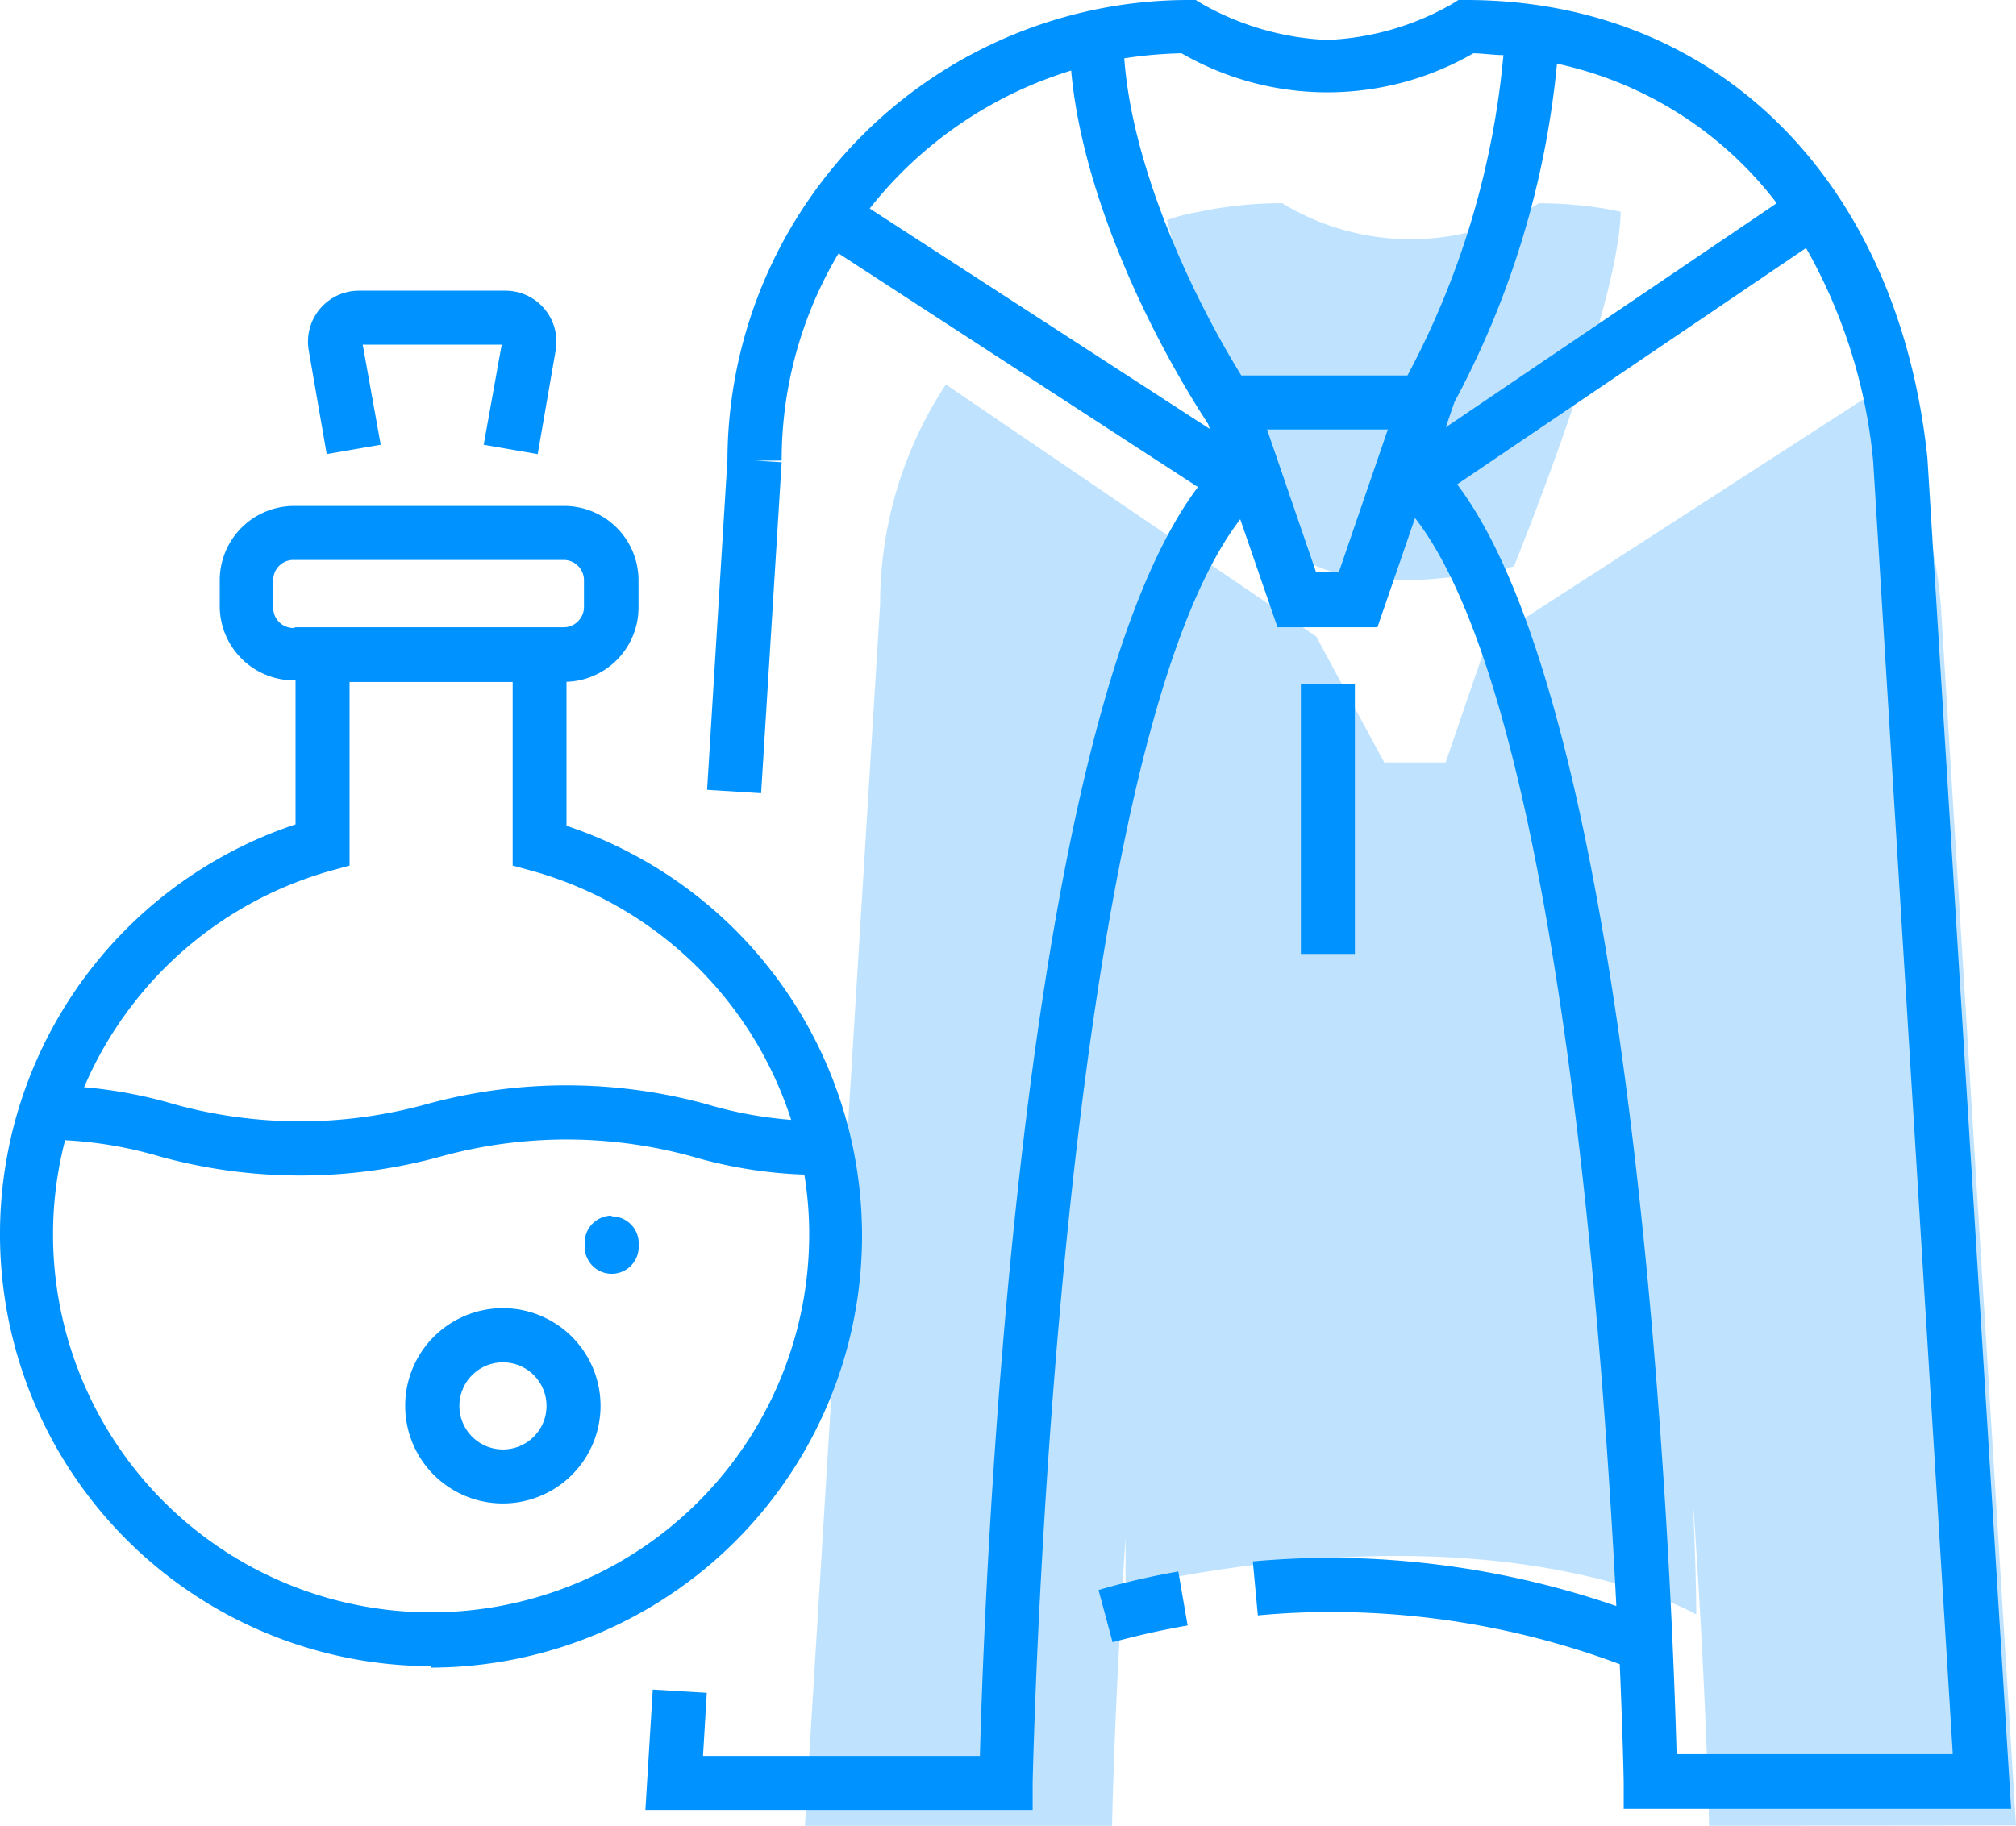<svg xmlns="http://www.w3.org/2000/svg" width="111.976" height="101.44" viewBox="0 0 111.976 101.44">
  <defs>
    <style>
      .a, .b {
        fill: #0092ff;
      }

      .a {
        opacity: 0.25;
      }
    </style>
  </defs>
  <title>cloak-and-potion</title>
  <g>
    <path class="a" d="M64.816,12.23c.95,3.57,4.89,17.74,8.35,19.24,4,1.73,10.92,0,10.92,0s5.86-14.37,5.93-19.71c-.4-.08-.79-.16-1.2-.22h0a24.011,24.011,0,0,0-3.33-.25,13.73,13.73,0,0,1-14.27,0,22.404,22.404,0,0,0-4.73.5h0A8.93,8.93,0,0,0,64.816,12.23Z"/>
    <path class="a" d="M111.976,101.42l-4.18-67.88a28.834,28.834,0,0,0-3.71-11.74L82.576,35.71,80.296,42.36H76.886l-3.78-7-20.57-14a22.173,22.173,0,0,0-3.65,12.2l-1.05,17L44.997,96.73l-.29,4.71H61.767s.13-6.75.75-16v2.73c21.31-4.63,31.7,1.53,31.7,1.53s0-2.58-.21-6.63c.76,10.45.92,18.37.92,18.37Z"/>
    <path class="b" d="M65.446,87.31l.52,3c-1.4.24-2.8.56-4.17.93l-.78-2.9A40.015,40.015,0,0,1,65.446,87.31Zm46.26,13.19h-21.52V99.03c0-.12-.05-2.6-.22-6.57a45.9,45.9,0,0,0-16-2.9c-1.35,0-2.73.06-4.1.19l-.28-3c1.46-.13,2.94-.2,4.38-.2a49.07,49.07,0,0,1,15.811,2.68c-.85-16.89-3.49-50.53-11.18-60.45l-2.09,6.07h-5.55l-2.07-6c-10.32,13.43-11.52,69.65-11.53,70.24v1.47H35.847l.41-6.69,3,.18-.21,3.51H54.427c.25-9.25,2-57.06,12.11-70.5L46.576,14.08a22.43,22.43,0,0,0-3.16,11.51h-1.5l1.5.09L42.275,44.07l-3-.19,1.13-18.36A25.62,25.62,0,0,1,65.995,0h.42L66.775.22a15.459,15.459,0,0,0,6.94,2,15.21,15.21,0,0,0,6.94-2l.35-.22h.42c13.94,0,24,10,25.63,25.43ZM86.485,3.5a49.697,49.697,0,0,1-5.7,18.84l-.48,1.4L98.685,11.29A20.839,20.839,0,0,0,86.486,3.54ZM65.626,2.96a23.799,23.799,0,0,0-3.18.28c.4,5.6,3.33,12.47,6.5,17.62h9.23a46.716,46.716,0,0,0,5.33-17.8c-.55,0-1.1-.09-1.67-.1a16.22,16.22,0,0,1-16.21,0ZM48.286,11.57,67.196,23.83l-.09-.27c-3.33-5.1-7-12.83-7.61-19.64a22.709,22.709,0,0,0-11.21,7.69Zm28.8,12.29h-6.71l2.72,7.92h1.27Zm16,73.6H108.465l-4.42-71.82a29.567,29.567,0,0,0-3.73-11.86L80.936,26.91C91.076,40.32,92.876,88.23,93.126,97.5ZM23.945,92.57a24,24,0,0,1-7.53-46.77v-8h-.08a4.13,4.13,0,0,1-4.13-4.13V32.23a4.13,4.13,0,0,1,4.13-4.12h15a4.13,4.13,0,0,1,4.13,4.12v1.53a4.13,4.13,0,0,1-4,4.12v8a24,24,0,0,1-7.53,46.77ZM16.416,34.85H31.306a1.13,1.13,0,0,0,1.13-1.13V32.23a1.13,1.13,0,0,0-1.13-1.12h-15a1.12,1.12,0,0,0-1.13,1.11v1.54a1.12,1.12,0,0,0,1.11,1.13c.007 0.0.013 0.0.02,0ZM4.616,60.4a25.288,25.288,0,0,1,5.06.95,26.26,26.26,0,0,0,14,0,29.419,29.419,0,0,1,15.58,0,22.653,22.653,0,0,0,4.69.87A21.081,21.081,0,0,0,29.576,48.39l-1.1-.3V37.89H19.416v10.2l-1.09.3A21.11,21.11,0,0,0,4.656,60.44Zm40.33,8.17a20.207,20.207,0,0,0-.27-3.31,25.23,25.23,0,0,1-6.21-1,26.26,26.26,0,0,0-14,0,29.39,29.39,0,0,1-15.57,0,22.602,22.602,0,0,0-5.28-.91,20.704,20.704,0,0,0-.67,5.23,21,21,0,0,0,42,0ZM18.146,25.23l3-.52-1-5.56h7.72l-1,5.56,3,.52,1-5.78a2.83,2.83,0,0,0-2.77-3.3H19.916a2.831,2.831,0,0,0-2.77,3.3Zm15.21,52.88a5.425,5.425,0,1,1,0-.01V78.11Zm-3,0a2.42,2.42,0,1,0-2.42,2.42h0a2.42,2.42,0,0,0,2.42-2.38Zm3.62-10.57a1.5,1.5,0,0,0-1.5,1.5v.23a1.5,1.5,0,0,0,3,0v-.23a1.5,1.5,0,0,0-1.5-1.46ZM75.255,38h-3V53h3Z"/>
  </g>
</svg>
